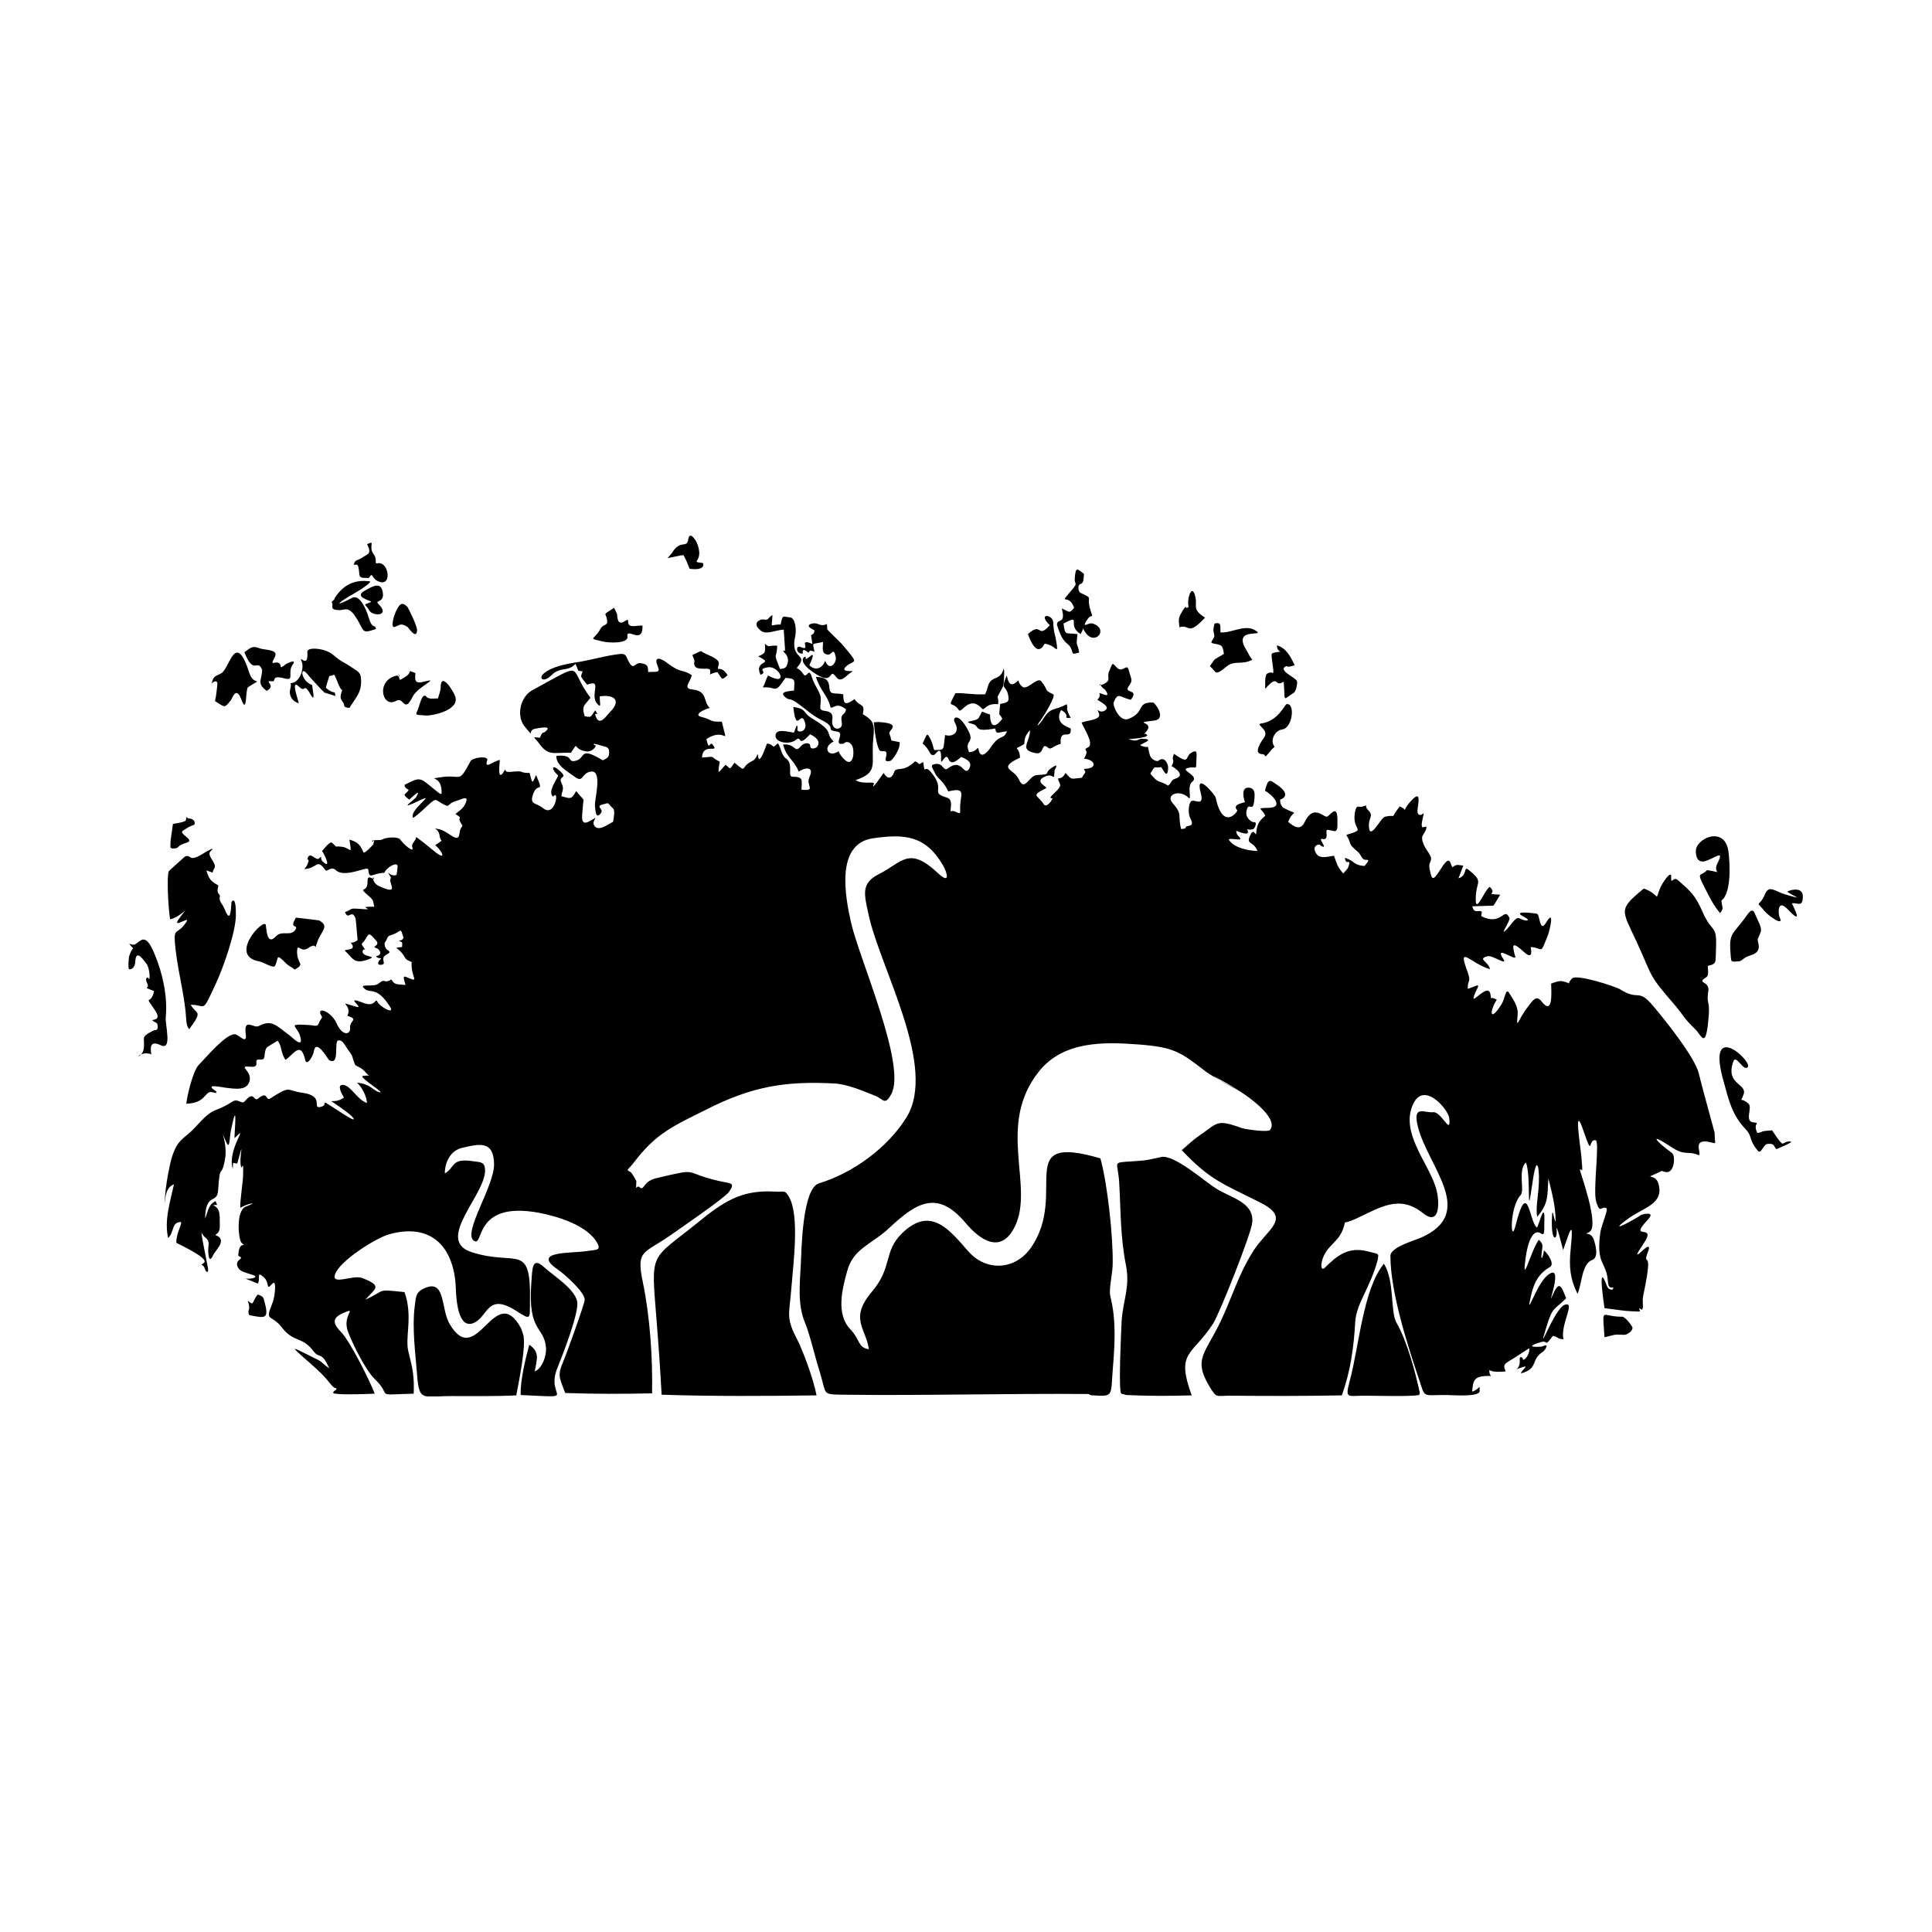 <svg width="1500" height="1500" viewBox="0 0 1500 1500" xmlns="http://www.w3.org/2000/svg">
  <!-- Original SVG transformed and centered -->
  <svg x="100.0" y="415.839" width="1300" height="668.321" viewBox="0 0 489.6 251.7">
    >  <path class="st0" d="M255.9,39.2c-0.3-1,0.2,1.4-2.3,2.4c-2.8,1.1-2,2.4-3.2,4.8c-3.4,0.2-6.5-0.5-8.7-0.3c-2.6,5-1,1.9,1,4.9 	c0.8,1.2,3-4.5,6.7-0.5c0.9,1,0.9-1.6,4.8-1.2c0.3-3.4-1.2-0.3,1.5-5.3C255.8,43.7,256.1,40.1,255.9,39.2"/> <path class="st0" d="M267.4,32.3c0.4-0.6,0-1.1,2.3-0.1c1.5,0.7,2.1,2.4,1.5-1.2c-0.4-2.6-0.7-2-0.9-5.7c-0.1-2.3-4.8-2.8-1,0.9 	c-3.7,4.2-2.2-1.2-6.4,2.6C263.6,30.6,265.3,35.1,267.4,32.3"/> <path class="st0" d="M271.4,26.1c2.1,6.9,3.6,4.4,4.5,8c0.2,0.8,1,0.3,2,0.1c-0.6-3.4-1-1.3-0.5-5.4c-3.5-0.5-3.6,0.7-4.1-3.1 	c5.7-2.9,0.7,0.4,5,3.1c1.4-2.3,0-2.2,1.7-0.1c2.8,3.4,6.6-1.5,1.8-3c-1.2-0.4-3.3,1.7-1.7-0.9c1.5-2.5,2.1,0.1,1.1-3 	c-1.4-4.5,1.2-3.1-3-5.1c-0.5-0.3-1-2.3,0.2-2.6c0.9-0.2,0.8-2.1,0.9-2.9c-1.9-1.4-2.4-2.4-2.7,1.2c-0.2,2.4,1.5,0.8-1.8,4.6 	c-2.7,3.2,0.2-0.1,1.6,4.1c-1.4,1.8-1.3,1.2-3.6,0.2C274.1,26.2,271.4,24,271.4,26.1"/> <path class="st0" d="M36,228.1c3.9,0.7,5.1,1,3.6-4.4c-0.3-1.3-0.7-1.3-1.9-1.8c-1.8,2.2-1,3.5-2.9,1.8c0.9,3,0,2.3,0.2,3.7l0.2,0.5 	L36,228.1z"/> <path class="st0" d="M200.3,28.5c-0.9,1.2-1-0.7-0.4,3.2c-4.5-2-0.1,2.3-3.4,0.9c-1.6-0.7-1.5,2.1,0.6,1.9c-0.1-0.1-0.2-1.7,0.9-0.8 	c1.6,1.4,0.1-0.9,2.5,0.3c-0.5-2.9-1.1-2.1,2.5-2.9c0,1.8-0.6,3.4,1.4,3.7c1.2,0.2,1.6-2.4,2.3,0.6c0.4,1.6-1.7,4.6-3.1,1.2 	c-0.9,2.5-3.1,2.9-4.6,1.3c2.9-6.5-1.4-0.1-1.1-2.4c0.1-0.5-3.4,1,3.2,5.1c5.2,3.2,3.5-2.2,5.7,0.7c1.4,1.9,2.6-0.1,4.9-1.7 	c-0.9,0-3.7,0.2-1.9-1.4c2.4-2.1,4.1-0.1-1.3-6.5c-0.9-1-4.3-4.1-4.3-4.4c0-2.9,0-0.2-2.8-1.5c-1.2-0.5-4.1,0.3-1.6,1.5 	C200.6,27.8,200.6,27.6,200.3,28.5"/> <path class="st0" d="M316.9,31.5c2.6,0.5,3,0.4,3.3,3.1c-3.4,2.1-2.2,0.9-4.1,3.6c2.1,1.6,1.1,3.2,5,0c2.2-1.8,4.5-0.3,7.4-1.9 	c-1.1-1.5-0.9-1.5-1.7-2.8c-4.5-7.2,6.5-3.5,2.4-5.9c-3-1.7-6.9,1-10,0.7c-0.1-1.9,0.4-3.1-1.7-2.6c-1.1,3.6,0.9,2.7-0.8,5.1 	l-0.2,0.4L316.9,31.5z"/> <path class="st0" d="M39,39.3c-0.1,3-1.7,3.8,1.3,6.1c3.2-1.7-1.4-3.1,1.7-2.8c1.2,0.1-0.6-2,3.7-0.8c2.9,0.7,0.5-1.8,2.3-4.2 	c1.2-1.6-1.8-0.4-2.6,0.4c-0.1,0.1-0.9,0.6-0.9,0.5c-0.5-3.2-3.8,0.6-1.9-2.8c1.5-2.6-2.8-2.1-4.5-2.8c-2-0.8-2.6,0-4.3,1.2 	C36.6,41.2,37.6,35.7,39,39.3"/> <path class="st0" d="M334.2,35.7c0.9,6.9,0.6,3.3-1.4,4.7c-0.7,0.5-0.5,3.5-0.5,4.4c4.1-4.7,2.5-0.2,5.4-2.1 	c0.5,6.2-0.5,5.4,2.9,3.3c0.9-0.6,1.1-3.2,1-3.4c-0.4-1.2-6.1-3.3-3-4.5c-0.1,0.6,2-0.1,2.3-0.2c-1.1-2.4-2.5-5.1-5.2-5.8 	c0.1,2.6,2.6,1.4-0.6,2.1C334.1,34.4,334.1,34.4,334.2,35.7"/> <path class="st0" d="M478.1,109.6c1.2,1.5,6.1,5,4.6,2c-0.4-0.8-0.8-5.6,2.3-2.4c5.1,5.4,1.6-0.8,1.3-1.7c1.7-0.2,3.1,1.3,3.2-1.9 	c0.1-2.7-3-2.3-4.6-1.5c1.5,1.2,6,2.8-0.9,0.7c-2.7-0.8-4.4-2.8-5.6,0.1c-1.6,3.9-2.9,1.7-0.5,4.4L478.1,109.6z"/> <path class="st0" d="M87.2,47.3c-1.3-1.8-2,1.7-2.6,3.4c-0.7,1.8-1.3,1.7,2.3,1.9c2.1,0.1,9.7-1.6,8.6-5.4c-0.5-1.7-4.2-7.5-4.3-3 	c0,1.1-0.5,2.4-0.8,3.4C89.4,47.6,88.1,47.9,87.2,47.3"/> <path class="st0" d="M338.5,49.3c-0.5,0.2-2.5,4.9-7.2,5.6c-2.3,0.3,2.3,1.7,0.7,4.1c-0.8,1.1-3.4,4.8-0.6,4.9 	c1.7,0.1-0.1,2.1,2.9-1.5c0.3-0.3,0.6-0.4,0.7-0.7c-1.4-1.8,0.1-4.7,2.2-5C340.4,56.3,341.1,48.7,338.5,49.3"/> <path class="st0" d="M71,2.4c0.2-0.7-1,0-1.3,0.1c1.4,3,0.3,2.7-1.7,4.1c-1,0.7-1.9,0.3-2.2,1.9c0.8,0.3,1.3-1.1,1.6,2.7 	c0.1,1.4,1,1.1,2.8,1.2c1.4-2.2,0.4,0.4,3.4,1.2c3.4,0.8,2.3-6.2-0.9-5.5c-1.1,0.2,0.2-1-1.2-2.8C70.8,4.3,70.9,3.5,71,2.4"/> <path class="st0" d="M217.9,55c0.1,1.6,0.6,5.8,1.5,7.6c0.5,1.1,2.5-0.5,2.1,1.7c-0.2,1.2-0.7,1.9,1.1,1.6c0.7-0.1,3.1-3.6,2.8-5.5 	c-3.5-0.8-1.9,0.2-3-2.5c-0.4-1,4.1-3-3.3-3.4l-1.3,0.1L217.9,55z"/> <path class="st0" d="M70.8,19.4c-2.5,1.2-1.9,0.1-0.4,2.6c1,1.6,6.2,1.6,2.6-2c-1.3-1.3,2-0.1,1.2-3.7c-0.6-3-3.2-1.3-5.2-0.2 	c-3.1,1.7,0.9,2.7,1.9,3.2L70.8,19.4z"/> <path class="st0" d="M165.4,36.7c-0.8,3.6,4.5,1.4,4.6,2.7c0.1,2-0.7,1,2.1,0.5c1.5,2.1,1.1,2.6,3,0.9c-2.3-3.5-3.4-0.3-2.6-3.1 	c0.5-1.9-3.6-2.7-5.1-3.9c-0.2-0.2-2.1,1-2.6,1.1C164.9,35.4,165.4,36.2,165.4,36.7"/> <path class="st0" d="M12.8,91.5c2.4,0,0.8-0.8,4.1-1.7c2.7-0.8-2.5-2.6-1.1-3.5c1.5-0.9,1.3-1,3.4-1.8c0,0,0.6-1.7-1.8-1.8 	c-0.4,0-0.5-1.2-0.7,0.5c-0.1,0.6-3.3,1-3.8,1.1c-0.2,2-0.9,5.1-0.7,7L12.8,91.5z"/> <path class="st0" d="M52.2,34c0.4,5.5-2.8,0.2-1.6,3c0.6,1.4-0.2,5.6-2.9,6.1c-1,0.2,0.1-0.3-0.5,1.8c-0.5,1.9,0.7,3.7,2.5,4.1 	c-0.2-1.1-2.5-7.3,0.1-4.8c2.1,2,1.1-1.7,3.5,2.5c1.4,2.4,0.3-2.5,0.3-3c-3.5-1.3-3.6-6.1-1.3-3.1c0.6,0.8,4.7,5.2,4.9,5.3 	c0.5,0.2,2.4,0.7,3.2,1c-0.2-2-0.1-0.1-2.8-2.4c0.1-0.4,1-3.5,1.1-3.5c1.9,0.1,0.8-1.8,2.7,2.7c1.2,2.8,1.3,0.1,0.6,2.8 	c-0.4,1.8,0.9,1.8,1,3.3c0,0.4,1.3,0.6,1.5,0.6c1.9-3.1,3.7-4.6,3.4-8.5c-0.1-2.1-1.1-2.2-3.2-3.7c-2.3-1.5-2.3-1.1-4.8-3.2 	C57.7,32.9,52.1,32.4,52.2,34"/> <path class="st0" d="M79.1,41.8c-0.7-2.9,0.7,0.5-0.6-0.9c-6.5,1.3-4.4,9.8-0.3,7.4c2.2-1.3,2.3,3.9,4.8-1.2c1.5-3,8.4-5.7,3.3-4.4 	c-3.2,0.9-2.5-1.1-2.5-2.5c-3.1-1.2-0.1-0.4-3.6,1.5C79.5,42.1,79.2,42.4,79.1,41.8"/> <path class="st0" d="M139.3,26.1c-1.6,0.6-1.1,1.4-2.9,3.2c-1.2,1.2-0.6,0.9,1.9,1.6c1.8,0.5,7.8,0.8,7.5-1.4 	c-0.4-2.9,4.6,2.7,4.4-3.2c-1.8-0.1-4.3,1-4.2-1.3c0.1-1.6-3,3-3.2-1.8c0-0.4-0.7-1.6-0.9-2.1c-3.9,2.6-2.2,1-2,4.1l-0.1,0.5 	L139.3,26.1z"/> <path class="st0" d="M162.2,5.7c1.1,2.1,0.9,1.9,1.8,4c5.1,0.7,4-2,3.7-1.7c-4-0.5,0.8-0.1-1.6-5.9c-0.4-0.9-2.1-3.5-2.5-1.1 	c-0.4,3-2.3-0.1-4.8,4.1c-0.2,0.3-1,1.2-1.3,1.5C158.4,6.4,161.7,5.7,162.2,5.7"/> <path class="st0" d="M308.3,21.7c-1.4,2.3-1.4,2.4-1.1,5.1c3.2-1,2.2,2.8,7.5-2.8c-4.3-2.8-1.8-3.2-3.1-7c-0.9-2.5-2.3,1.6-1.7,3.8 	C308.6,22,309.7,19.7,308.3,21.7"/> <path class="st0" d="M17.9,144c3.9-5.3,1.8-3.9,0.2-6.8c4.6-0.1,3.1,3,7.4-6.3c2.1-4.5,6.1-15.7,5.8-20.6c0-0.7,0-4.7-1.2-3.3 	c-0.3,0.4,0,7.5-2.1,2.2c-0.6-1.6-1.7-2.2-1.4-3.5c0.3-1.2-1.2-0.4-0.4-3.4c-2.2-1.2-2.8-1.9-3.5-4.4c2.8,0.9,1.3,0.9,2.3-0.6 	c1-1.5-2.6-3.8-1-5.1c1.7-1.5-1.3,0.2-1.5,0.3c-5.3,3.5-4,0.6-6,1.3c-0.1,0-4.8,4.3-4.8,4.3c-0.7,1.5-0.1,11.8,0.4,14.1 	c3.5-0.8,6.1-5,2.6-0.2c-2.7,3.8,5.1-2.4,1.2,2.2c-2.1,2.5-3,0.3-2.2,7c0.8,7,2.7,13.5,3.1,20.4c0,0.7,0.3,2.4,0.9,2.7L17.9,144z"/> <path class="st0" d="M59.5,19.9c0.3,0.8-0.9,1.8,2.1,1.9c1.5,0,2.7-1.4,5,2.4c2.4,3.8,1.3,4.6,5.7,3.1c-0.5-1.8-1,0.6-2.3-3.8 	c-0.5-1.7-2.5-6.5-4.7-5.3c-1.8,1-6.6,3.2-1.3-0.2c0.4-0.2,6.5-3.6,6.6-4.6c-4-0.6-7.3,0.6-9.8,4c-1.4,1.9,0.2,0.4-1.5,2 	C59.4,19.7,59.5,19.8,59.5,19.9"/> <path class="st0" d="M439.7,231.6c-0.3-0.8-2.2-3.2-3-3.2c-6.3,0.1-5.8-3.4-5.2,6c3.3-0.7,2.4-0.9,5.7-0.7 	C438.2,233.7,439.7,232.6,439.7,231.6"/> <path class="st0" d="M114.7,231.8c-7.7-14.2-12.9,12.4-20.9-1.3c-2.6-4.4-1.1-13.1-7.2-10.5c-2.7,1.2-2.6,2.3-3,5.4 	c-0.8,6.3,0.2,13.6,0.7,20c0.6,8,1.6,6.2,10.2,6.2c6.3,0,12.6,0.1,18.8-0.2c0.7-3.8,3-14.7,2-17.9L114.7,231.8z"/> <path class="st0" d="M121.4,213.9c-3.5-3.2-3.4,0.4-3.7,4.6c-1.1,14.8,3.9,12.5,4.3,19.2c0.1,2.2-1.1,5.8-3.3,6.7 	c0.6-3.5,1.6-5.6-1.6-7.8c-1.1,4-2.7,10.7-2.5,14.7c17.8,0.8,6.9,1.1,10.8-8.1c1.5-3.7,6.4-16.3,5.7-19.3 	C130.3,220.2,124.3,216.5,121.4,213.9"/> <path class="st0" d="M42.7,125.9c1.3-2.4,0-4.1,3.4-0.7c0.6,0.6,1.6,1,2.4,1.7c3.3-1.8,0.6-1.5,0.7-5.4c0.1-2.5,1.1,0.5,3.1-0.8 	c3.6-2.5,1.4,2,2.9-2.1c1.1-3,3.6-4.4,0.4-6.1c0,0-5.8-0.7-6.7-0.8c-2.2,3.5,0.7,1.9-0.1,3.4c-1.3,2.3-4,0.2-5.7,2 	c-3,3.3-2.8-2.9-3.1-3.4c-1-1.5-10.8,9.2-1.9,10.8C39.6,124.8,42,126.5,42.7,125.9"/> <path class="st0" d="M460.5,95.3c3.1-0.7,6.3-4,4,0.6c-1.5,3,2.4,2.8-3,1.9c-2.1,2.3-3.6-0.4,0.4,7.3c1,2,2,3.6,3.4,5.3 	c1.3-1.8,0.5-1.4,0.4-3.7c3-2.2,2.5-11.2,2-14.6c-1.2-7.4-9.8-3.5-9.5,0.4C458.3,94.1,458.7,95.4,460.5,95.3"/> <path class="st0" d="M25.9,43.5c-0.2,1.6-0.3,3.3-0.7,4.9c2.9,1.7,2.6,2.3,4.6-0.2c0.5-0.7,1.6-4.3,3.1-0.3c1.8,4.8,1.1-3,2-3.6 	c4.8-3.1,1.7-0.1,0.4-4c-4.1-12.9-5.8-1.5-8.2-0.1c-1.8,1.1-2.3,0.6-2.9,3.1C24.8,42.5,26,42.2,25.9,43.5"/> <path class="st0" d="M477.2,115.8c0.4-1.3-1-3.4-1.8-5.4c-0.8-1.9-2,0.3-2.9,1.5c-3.7,5-4.7,4.2-4.1,11c0.2,1.9,0,1.7,2.3,1.6 	c1.2-0.1,1.2-1.1,3.6-1.8c3.8-1.1,1.7-4.2,2-4.7C476.6,117.4,476.9,116.5,477.2,115.8"/> <path class="st0" d="M81.5,26.7c0.4,0.4,2.6,3.8,2.8,1c0.1-1.1-2.5-6.4-2.8-6.8c-1.8-1.9-2.5-0.6-3.5,1.5c-0.3,0.6-1.7,4.8-0.2,4.3 	C79.4,26.1,79.5,25.5,81.5,26.7"/> <path class="st0" d="M196,236.2c-4.1-7.9-2.9-7.5-2.2-16.9c0.5-6.5,2.4-20.6-0.8-26c-1.2-2.1-1.3-1.3-4.4-1.5 	c-9.7-0.5-14.9,3.1-22.4,9.2c-13.9,11.2-13.5,8-11.9,28.2c0.6,7.4,1.1,14.7,1.5,22c14.4,0.5,30.9,0.4,45.3,0.2 	C200.1,246.5,198,240.8,196,236.2"/> <path class="st0" d="M291.7,251.3c6.4,0.3,12.7,0.3,19.1,0.1c-4.7-12.9,0-11.4,6.2-20.9c2-3.1,11.2-26.4,11.5-29.6 	c0.6-6-6.2-7.2-10.6-10c-3.1-1.9-12.2-10-16-9.2c-5.7,1.3-5.2,1-10.5,1.4c-3.7,0.3-2.1,0.5-1.8,6.2c0.5,8.7,0.3,15.6,2,24.2 	c1.2,6.4-0.9,10-1.3,16.3c-0.1,2.3-1,20.3-0.1,21.1L291.7,251.3z"/> <path class="st0" d="M282,251.4c6,0.4,5.1,0.1,5.7-7.4c0.6-7.4,1.1-14.4-0.7-21.6c-0.5-2.2,0.7-6.5,0.7-9.7c0.1-7.8-1.5-23-3.6-30.6 	c-26-7.6-9.2,10.1-20.3,26.1c-4.6,6.6-13.1,7.1-18.4,1c-5.5-6.3-11-13.3-19.3-5.2c-5.6,5.5-2.6,9.8-8.9,17.2 	c-6.6,7.8-1.6,10.7-0.8,16.7c-3.2-0.4-2.6-2.9-5.4-5.8c-4.3-4.5-2.4-11.8-0.9-17.2c1.8-6.5,7.2-7.7,12.2-12.4 	c8.3-7.8,14.3-11.1,22.4-1.5c4.3,5.1,10.4,9.2,14.4,1c5.8-11.9-5.6-29.6,7.1-45.4c7.1-8.8,18.8-8.6,29.1-7.8 	c10.4,0.8,12.2,2.2,19.6,7.9c1.9,1.5,11.4,6.6,9.5,5.5c-15.6-8.6-1.4-1.3,0.3,0.2c-4.5-2.3-10.1-5.7-1.6-1 	c3.4,1.9,13.4,8.8,10.6,12.4c-0.6,0.7-6.9-0.1-8.4-0.6c-7.4-2.7-6.9-1.4-12.2,2.2c-1.8,1.2-3.6,2.9-5.2,4.3 	c8.4,9,12.7,10.1,23.1,15.4c9,4.6,2.1,7.5-2,13.8c-5.1,7.8-6.8,15.7-11.4,24.1c-3.8,7-5.9,8.9-1.3,16.3c1.9,3.1,1.7,2.1,6.6,2.2 	c10.4,0.1,21.4,0.1,31.8-0.1c2.5-7,3.5-14,3.9-21.4c0.3-5.5,4.5-10.2,6.6-18.3c0.3-2,0.4-1.5-2.9-2.4c-5.7-1.5-9.1,1.3-12.6,4.8 	c-1.5,1.5-1.5-2.9,1.4-6c1.6-1.8,3-2.8,3.9-5.2c1.3-3.4-0.7-1.1,3.7-3.1c7-3.2,12.7-7.3,19.7-1.7c5.2,4.2,5-3.8,3.7-7.7 	c-2.4-7.4-10.3-15.9-6.6-24.1c3.2-7,10.3,1.5,10.6,4c0.6,5.5-2.3-2-4.7-1.7c-2.6,0.3-6.2-2.4-4.4,4.5c3.1,11.7,17.2,25,0.8,32.2 	c-2.1,0.9-8.9,2.8-8.9,5.3c0,10.5,4.9,25.8,8.3,35.9c2,6,0.8,4.7,8.3,4.8c1.3,0,9.6,0.7,9.5-1.2c-0.1-2.3,0.3-0.6-2.2,0.2 	c0.3-3.4,0.5-4.6,5.1-4.6c1.3,0-0.1,0.6-0.1-1.7c1.3,0.7,3.3,0.5,4.8,0.4c-1.1-2.3,0.1-2.4,2.6-4c1.4-0.9,2.9-1.9,4.3-2.8 	c0.2,2.3-2,4.2-1.9,3c0-0.2-1-1-0.9,0.5c0.3,3.1-2.8,3.1,1,2c1.8-0.5-0.1,0.5-0.7,1.9c5.5-1.5,2.6-4,6.7-6.5c0,0,2.2-2.6-0.4-1.4 	c-0.1,0.1-6.4,0.5-0.3-1.3c2.2-0.6,0.7,1.8,3.4-1.8c1.9,0.4,0.9,0.8,3.1,1c-1-4.3,3.7-11.2,0.4-10.1c-3.2,1.1-8.6,16.9-5.3,6.2 	c1.8-5.8,2.2-4.6,5.7-8.1c-1.6-4-2.1-5.3-4.2-0.4c-1.5,3.4,3.9-10.7-1.4-6.2c-3.2,2.7-6.4,13.3-4.7,5.9c0.8-3.7,2.2-6.5,5.5-8.4 	c1.6-0.9-0.7-4.1-1.7-4.9c-0.3,2.1-1.2,4.1-0.5-0.6c0.2-1.2-0.2-1.7-1-2.5c-2.3,3-5.2,14.7-3.8,4.9c0.2-1.7,1.5-8.8,4.5-6.7 	c1.2,0.9,0.8-1.8,0.9-3.3c0.3-7.4-1.8,1.8-2.2,1.5c-2.2-1.6-2.6-14.8-6.2-0.6c-1.5,6.1-1.9-5.2,1.5-8.9c1.2-1.3-0.9-7.2,1.5-9.5 	c1.7,3.8,0,19.4,2,5.5c1.3-9.1,2.2-3.1,1.7,2.2c-0.2,2.5-0.8,5.8-0.4,8.2c3.6-4.2,2.9-6.5,3.3-11.2c1.1,4.5,2.1,8,2.1,12.6 	c-0.5-0.2-1-5.9-1.1-0.1c-0.1,6.5,1.7,5.3,1.4,2.5c-0.3-2.8,1.9,5.9,1.9,5.9c1.5-4,3.3-10.9,2.2-0.2c-0.5,5.1-0.2,8.5,2,13 	c1.3-2.7,1.2-8.8,4.3-9.9c2-0.7,1-4.5,0.4-6.1c-1-2.6-3.5-0.8-1.2-2.1c3.1-1.8-3-18.1-2.8-18.2c0.6-0.6,1,2.4,0.4-4.2 	c-0.2-2.1-2.4-16.2,0.7-7c2.8,8.1,1.2,2.1,3.5,2.6c1.3,0.3-0.9,14.9,0.2,18.1c1.2,3.7,1.4,0.9,3,1.8c0.5,0.3-1.5,5.1-1.8,6.9 	c-1.4,9.9,1.8,8.4,2.2,14.6c0.2,3,2.2,0.8,1.4,2.2c-0.2,0.2-1.3,0.1-1.7-1c-3-8.2-0.7,6.4-0.7,6.5c7,0.9,5.4,0.8,10.1,1 	c0.9,0-0.9-1.6,0.7-0.6c0.7,0.4,0.3-2.7,0.4-3.3c0.2-1.6,2.4-10.6,1.2-11.2c-1-0.5,1.7-4.3,0.1-3.8c-0.9,0.3-5.3,5.3-1.2-0.8 	c4.5-6.5-4.7-0.7,1.3-7.1c2.7-2.8-1.8-1.6-2-1.4c-0.5,0.5-10.5,6.1-4.2,1.4c4.8-3.7,11.3-4.5,9.3-10.8c-1-3.1-5-0.7,0.6-3.3 	c1.7-0.8-1.1-0.4,1.6,0.1c2.5,0.5,3-4.7,1.8-5.6c-4.6-3.3-7.1-6.3-0.3-1.8c4.3,2.9,4.9,1,8.2,2.5c0.9-0.5-2.1-4.9,3-3.9 	c2.5,0.5,1.6,1,1.6-2.7c0-0.1-4.1-14.9-4.6-17.2c-1-4.7-10.1-16-13.4-19.9c-4.5-5.3-4-1.3-9.6-4.8c-1.2-0.8-12.8-4.6-14.1-3.2 	c-2.1,2.2,0.7,1.5-2.9,0.8c-0.8-0.2-2.4,0.4-3.2,0.7c0,2.1,0.7,9.8-2.9,5.1c-1.4-1.8-2.5-0.2-3.7,1.4c-3.3,4.2-3.6,7.5-3.2,2.5 	c0.2-2.4-1.3-4.3-2.5-6.3c-1-1.6-1.2,1.7-2.2,3.3c-3.4,5.5-3.7,2.3-1.4-1.3c-2.6-1.4-1.3,0.9-1.9-1.8c-0.9-3.7-7.6,6.3-3.7-1.7 	c0.7-1.5-1.4,0-2.9,0.3c0-3,1.1-1.7-0.1-5.1c-3-8,0.8-2.4,6.6-0.6c-0.3-2.2-3.9-3-0.7-3.8c1.4-0.4,6.1,3,4.6,0.8 	c-2.9-4.4,4,0.9,3.5-0.7c-1-3.6-1-4.6,2.6-1.3c2.4,2.2,2.2-0.1,1.9-1.5c3.8,0.2,2.6,2.7,5.1-3.6c0.4-1.1,2.1-8-0.6-3.5 	c-1.9,3.1-1.8-2.4-2.6-2.6c-0.2-0.1-8-1.2-3.8,0.9c2.2,1.1,0.7,1.5-1.4,0.4c-1.2-0.6-2.6,2.4-4.2,3.7c-1.4,1.2,1.6-3,1.3-3.8 	c-1.6-3.5-2.1,2.4-8-0.4c-0.8-0.4,0.9-1.8-1.1-1.6c-1.3,0.1-1.4-0.3-1.8-1.4c0.6,0,6.1-0.2,6.2-0.2c0.2-0.1,1.7-2.8,2-3.2 	c-5.2-0.3-0.5,0-3.1-2.3c-1.7,1.2-4.5,9.2-4,2.3c0.3-4.1,2.2-3.8-2.3-7.4c-1.3-1-0.2,1.9-2.8,2.6c0.5-1.2,0.9-2.5,1.4-3.7 	c-1.8-0.2-1.8-0.5-3.2,0.5c-0.8-1.6-0.7-3.8-3.6,0.8c-2.2,3.5-2.4,2.7-3-0.1c-0.7-3.1,1.7-2.1-0.7-5.5c-0.7-1-2.1-3.4-1.3-4.6 	c0.3-0.5,1.9-3,0.4-2.4c-1.9,0.9,0.5-4.9-0.4-3.9c-0.5,0.6-1.6,0.6-1.6-0.7c0-1.6,1.5-6.7-1.8-3.1c-3.5,3.8-0.4,2.9-3.4,1.7 	c-3.3,4.3-0.3,2.1-4.3,3c-1.3,0.3-4.7,7.7-4.7,2.4c0-2.1,1.4-2.7-0.1-4.2c-1.7-1.7,0.5-1.8-2-1.1c-0.8,0.2-1.8-1.1-2.1,2.7 	c-0.3,4.4,3.5,3.8-2.4,5.5c2,3.4,0,2,3.5,5.1c0.9,0.8,1,2.3,2.3,2.2c1.3-0.1,0.2,0.9-0.5,1.8c-3.2-0.2-2.7-1.4-5.7-2.4 	c0.2,2.7,2-0.3,1,2.7c-0.2,0.6-1.1,1.4-1.5,1.9c-1.8-2.1-1.8-2.7-2.7-5.2c-2.1,0.3-4.5,1.2-5.5-1.2c-0.9-2,1.6-2.4,1.5-1.8 	c0,0,1.7,1.1,0.8-0.4c-2-3.5,1.5,0.7,1-3.4c-0.1-1.2,0.4-0.7,2.3-0.4c1,0.1,0.9-1.3,0.9-2.5c0.2-6.4-2.4-1.5-3.2-1.7 	c-1.5-0.4-4-3.4-6.4,1.6c-1.3,2.6-3.1,1.3-4.8-0.1c1.5-4,3.5-1.6-1.2-4c-1.2-0.6-1.4-2.9-0.9-2.6c0,0,3.4-1.1-1.1-4.2 	c-2.3-1.6-2.6-2-3.6,1.7c2.1,1.1,5.8,4.9,1.1,5c-4.1,0.1-1.9,0.1-1,2.3c-2.2,1.9-2.4,2.7-2.7,5.5c-0.4-0.3-0.9-1.9-1.9,0.7 	c-0.9,2.3,1.3,1.3,2.3,4.1c-2.4,0-7.1-0.9-8.4-3.4c1.3-0.5,5,1,2.7-1.1c-0.4-0.4-0.4-0.9-0.5-1.4c0.5,0.2,3.9,1.7,3.4,0.1 	c-0.4-1.4-0.9-0.1,1.4-0.5c0.7-0.1,1.4-2.2,0.5-2.1c-0.8,0.1-2.7-1.3-2.3-3.2c0.6-3.3,1.9,0.9,2.3-3.3c0.1-1.3,0.5-3.6-1.8-3.6 	c-2.4,0-1,4.1-1,4.1c0.8,0.3-4.1,0.5-2.2,2.5c0.3,0.3-4.2,6.3-6.3-3.7c-0.2-0.8-6.1-7.9-4.4-1.5c1.2,4.6-1.8,1.7-2.8,2.6 	c-0.7,0.7-1,3.5-0.2,5c1.6,3-1.4,1.6-1.4,2.8c0,0.2-1.2,0.3-1.3,0.3c-1.1-4.2,0.6-4.1-2.5-7.6c-2.2-2.5,2.1-4.1,4.6-1.6 	c1.2,1.2-0.5-3.4,1.1-4.6c2.6-2-4.9-3.7-0.4-4.2c1.9-0.2,1.5,1,1.7-3c0.1-1.6,0-2.3-1.7-1.2c-1.7,1.2-0.2,3.5-4.9,0.2 	c-0.9,2.2,0.5,1.5-0.7,3.6c1.4,0.7,3.9,2.7,1.3,3.6c-1.8,0.6-1,1.1-2.3,2.1c-2.9-1.8-2.6-0.3-5.2-3.5c1.6-2.7,0.8-1.5,3.2-1.9 	c0.7,1.1,1.9,3.7,2,0.1c0-1.1-1.1-3.4-2.8-2c-0.4,0.4-2.2-0.2-2.6-1.8c-1.1-3.9,0.6-1.2-2.8-2.7c0.8-0.7,4.5-1.8,0.6-1.9 	c-1.4,0-1.1,1.1-4,0.1c0.2,0,7.1-0.4,5.1-1.5c-0.5-0.3-1.2,0.9,0.2-0.8c2.4-3-4.6-2.3,2.1-3.1c4-0.4,0.3-5.3-0.2-5.3 	c-5.1-0.1-2.1,2.8-7.2,4.8c-2.6,1-4.7-3.9-4.3-4.9c1.3-3.1,1.7-1.4,5-0.7c2.6-3.4-2.3-1.6-0.6-4c1.3-1.8,0.7-1.9,0-4.6 	c-0.6-2.4-1.8,1.1-3.6-0.9c-1.4-1.6-1.1-1.2-2.2,1.3c-0.7,1.7,0.8,2.4-1.5,3.6c-0.2,0.1-1.1,0.4-1.3,0.3c0.7-0.7-0.3,0,1.6,1.3 	c0,0,1.8,2.2-0.2,1.5c-2.8-1-0.2-0.3-2,1.5c1,0.7,4.3,2.2,1.9,3.3c-1.6,0.7-2.3-1.5-1.4,0.8c0.7,1.9-3.9,1.9-5.1,2.6 	c0.5,1.4,3.8,6.3,1.9,7.2c-2,1,0.7,0.3-1.2,3.3c3.5,0.4,4,3,0,3c0.7,1.6,0.4,0.6-0.6,2.6c-3.4,0.3-2.8,0.8-4.8-1.4 	c-1.7,3.1-3,0-1.6,3.3c0.6,1.4-4.5,4.3-2.2,4.1c0,0.4-1.8,3.1-2.6,1.7c-1.8-2.8-4-2.3,0.8-4.7c0-0.5-3.6-1.9-0.5-3.3 	c2.9-1.4,2.6,2,2.9-1.8c0-0.4,1.7-2.6-1-0.7c-2.3,1.6,0.3,1.8-4.1,2c-2.5,0.1-3.6,5.2-5.4,1.2c-1.3-3-6.5-3,0.4-6.3 	c-0.3-4-2.5-1.8,1-3.8c0.7-0.4-0.4-1.8,1.9-4.2c0,3.7-3.3,5.7,1.6,6.7c2.8,0.6,1.5-3.5,3.8-1.5c0.8,0.6,1.7-0.8,3.6-1.2 	c-0.5-5,3.3-0.8,2.9-4.5c0-0.2-5.1-1.2-2.8-5.4c3.1,1.7,0.1,2.5,2.8,2.3c-1.9-3.7-0.5-2.4-1.2-4c-3.8,2.1-4.5,0.6-6.9,4.4 	c-1.2,1.8-2.7,3-0.4-0.1c0.6-0.8,4.3-6.8,3.4-7.2c-3-1.4-1.2-1-3.5-3.8c-1.1-1.4-4.1,2.7-5.5,1.6c-2-1.7-0.3-2.5-2-1.2 	c-1.9,1.5-2.3-1-2.6-2.1c-2,4.7,0,2.5,0.5,6.2c0.3,1.8-0.9,1.8-2.4,2.1c-0.5,4.7-0.3,2.2,0.6,4.4c-2.3,2.9-3.5,2.3-3.6-1.3 	c-3.1-0.8-1.7-1.7-3.3,1c-0.7,1.2-5.4,0.8-1.7,1.8c2.1,0.5-0.1,2.5,6.5,1.3c0.5,1.8,0.4,1.2,3.5,0.8c-1.1,2.7-2,0.6-4.7,4.6 	c-0.9,1.4-3,3.8-3.6,0.9c-0.3-1.6-0.3,0.6-2.8,0.6c-1.8-4.1,2.8-2-1.4-8.2c-1.9-2.9-3.7-2.1-2.7-0.3c1.5,2.7-0.7,4.2-2.9,3.5 	c-0.7,4.3,0.2,4.4-3.2,4.4c-0.2-0.3-0.4-1.9-1.2-3.4c-1-1.9-0.9-1.2-2.2,1.5c2.3,1.8,2,3.8,3.4,3.3c0.4-0.1,2.2-3.3,2,1.3 	c-0.1,2.5,1.3-2.5,2.2,0c0.8,2,2.9,0,3.7-0.7c1.3,0.6,3.5,1.4,2.3,3.5c-1.5,2.4-2-3.3-6.1-0.2c-1.6,1.2-1.3-1.7-3.9-1.2 	c-1.5,0.3-0.8,0.9-0.1,2.4c0.9,2.1,2.4,2.1,4,5.6c5.8-1.4,3.2,1.2,3.5,5.5c0.1,2-1.3-0.2-2.6,0.3c-0.8,0.3,1-3.3-1.3-4 	c-5.3-1.6,0-2-4.7-7.5c-2-2.4-1.7,1.4-2.2-2.9c-1.9,1.1-0.8,0.4-2.4-0.2c-3.6,3.5-5.5,1.4-6.1,3.1c-0.7,2-1.9,2.3-3.1,0.3 	c0,0-3.9,5.7-2.9,3.4c0.6-1.3-2.8,0.2-5.3-1.3c7-2.4,4.4-4.6,5.2-12.3c0.4-4.1,0.1-5.1-3.1-7c0.8-3.3-0.8-2-2.4-4.4 	c-2.6,1.9-3.3,1.6-3.3-1.4c-2.9-0.6-3.9,0.5-4.1-2.3c-0.2-2.5-2.1-2.7-3.9-2.8c1.4,4.3,3.3,5.2,4.2,8.6c0.4,1.5,1.5-1.7,4.6,0.9 	c-0.3,2.1-1.8,0.7-1.2,4.1c0.3,2-3.3,2.5-2.8-1.2c0,0,0.6-2.1-1.9-2.4c-2.5-0.3-1.3-1-1.5-4c-0.1-1.4-1.9-3.7-2.5-5.7 	c-1.1-3.7-1.5,0.8-2.7-1.3c-0.5-0.8-1-1.1-1.8-1.6c3.9-4.6-2.2-1.9-0.4-9.5c0.3-1.4,0.1-5.2-1.6-5.3c-2-0.1-2.1-1.1-2.7,2.1 	c-3.3-0.1-2.6,1.6-2.4-2.8c-1.7,1.1-0.8,1.6-2.9,1.3c-0.5-0.1-3.4,1-0.5,3.3c1.7,1.3,4.2-0.2,6.7-0.3c0.1,2,0.3,4.1,0.4,6.1 	c-1.9,0.1,2,0.9,0.5,4.4c-0.4,0.9-1.2,0.9-2,1c-2.1-5.5-1-2.3-0.8-6.8c-2.5-0.2-2.3,0.7-3.6-0.6c0.1,2.5,0.3,2.8-2,3.7 	c5.2,2.6-1.4,0.8,0.7,5.4c2.4-0.9-1.4-1.6,2.2-2.2c3.3-0.5,6.3,5.8,0,2.4c-0.6,1.1-0.8,2.2-1.5,3.5c4.2-0.4,3.2,2.3,6.6-2.8 	c3.2,0.2,2.6,0.6,2.5,3.7c-1.5,0.2-4.9,0.3-2.2,2.2c0.9,0.7,0.9-0.2,3.5,1.7c2.3,1.7,4.1,3.4,6.7,4.7c4.9,2.4,0.8,2.9,4.6,3.4 	c2.6,0.3-1.6,4.3,2,3.5c0,0,0.9-1.2,2.2,0.3c1.1,1.2,0.8,7.8-2.6,3.8c-2.5-3,0.3-2.1-2.3-1.3c-2,0.7-3.5-1.8-0.3-3.4 	c-2.8-2.7,0.6-2.6-6.4-6.8c-2.8-1.7-1.3-2.7-5.4-3.3c0.9,8.3,2.2,0.5,3.4,4.5c0.9,2.9-2.2,3.1-2.2,2.2c0.2-3-0.8,0.3-1,0.8 	c-1.4-0.1-5.6-1.5-5.4,1.1c0.2,1.9,4.2,2.5,6,1c1.8-1.5,0.2,2.6,4.1-1.6c1.3,0.6,3.4,1.9,2,3.7c-0.3,0.3-2,1.1-2-0.6 	c0-0.4-1.4-1.1-2.8,0.5c-1.8,2.1-1.4-1-5.1-0.6c1.2,4.2,2.9,4,4.6,7.9c1.7-1.2,4.6-1.6,3.2,1.4c-1.4,2.8,2.2,4.3-2.4,3.9 	c0-2.6,0.8-3.8-2.6-3.8c-1.7,0,0.4-3.7-1.9-5.3c-1.4-1-1.4-2.9-2.4-4.5c-2.2,2-0.6,0.4-3.2,0.1c-0.2,0.4-2.2,6.7-2.6,3.7 	c-0.2-1.7-0.1,0.7-1.7,1.4c-3.8,1.8-1.2,3.8-5.2,0.5c-1.6,2.1-0.9,2-2.6,0.6c-2,2-2.5,3.7-1.7-0.9c-3.2-1.5-0.6-1.6-5.2-1.2 	c0.2-4.6,5.3-1,3.1-3.8c-0.9-1.1-1,2.2-1.8-1.6c5.9-3.9,6.4,3.1,4.5-5.1c-3.8,0.1-2.5-0.5-6-1.4c-2.5-0.6,1-2.3,2.5-2.6 	c-2-1.8-0.6-5-5.1-5.4c-3-0.3-0.5-2.2-0.2-4.2c-2.9-1.9-3-0.4-7.1-3.5c-1.9-1.5-4.2-2.3-2.8,1c0.8,2-0.5,1.4-2.8,1.6 	c-0.3-1,0.5-2.2-2.2-2.6c-2-0.3-2.1,3-4.1-1.7c-0.6-1.4-1.7-1-3.4-0.8c-3.5,0.5-7.5,1.7-11.6,2.3c-13.3,2-10.6,7.3-7.1,3.8 	c2.8-2.8,4.8-0.9,7.1-3.4c1.2,2.4,0.2,1.9,2.1,2.2c-0.6,1.9-0.9,1,1.3,3.9c4.7-1.8,0.7,2.9,2.9,5.5c1.4,1.6,0.8,0,0.8-2.1 	c4.3-0.6,6.4,1.2,3,4.6c-1,1-3.1,4.4-4.2,1.2c-0.6-1.8,1.4,0.7-0.1-1.7c-1.4,1.8-0.9,2.2-3.1,1.7c-1-3.1,0-3.1,1.7-5.4 	c-7-9.1-0.7-11-17-2.2c-3.5,1.9-4.9,7.6-2.1,10.8c3.2,3.7,0.1,0.8,3.3,0.4c0.7-0.1,4.9-1,2.6,0.9c-0.8,0.7-0.7-0.3-1.6,1.8 	c-2.6-0.3-1.6-0.2-0.2,1.7c2.7,3.7,3.9,2.6,9.3,2.7c2.5-3.8,0.2-1,4.5-0.4c2,0.3,3.4-2.2,2.4-1.8c0,0-1.5-1,2.3,0.2 	c1.3,0.4,2.2,0.3,1.9,2.5c-0.1,1-1,1.3-1.8,1.7c-7-4.2-4.9-0.7-7.8,0.1c-2.9,0.8-0.3-1.9-5.8-1.4c0,2.9,3.1,4.4,5.5,6.2 	c2.5,1.8,1.8-1.2,4.6-1.6c3.5-0.5,1.1,8,1.2,9.8c0.1,1.3,0.2,4.4,1.7,2.4c1.1-1.4-1.8-1.9,0.6-2.6c2.2-0.6,1.1-0.5,3,1.2 	c0.7,0.6,0.1,3,0,3.9c-1.4,0.6-4.5,3.2-5.6,0.9c-0.7-1.4,2-3-1.1-1.2c-3.1,1.9-2.3-1.7-2.2-3.4c0.2-4,1-1.7-1.9-5.3 	c-1.4,2.6-1.7,2.2-4.3,1.5c0-1.3,1-1.9,0-3.9c-1.2-2.3,2.7-1-1.2-4.1c-1.4-1.1-2-0.1,0.2,1.9c0.3,0.3-3.4,5-1.4,6.2 	c1.9-2.5,0.6,6.5-3.1,3.3c-2-1.6-4-0.8-2.7-4.2c1.3-3.5,3.2,0.4,0.8-5.4c-1.2,2.8-1.1,2.5-1.9-0.6c-3.7,0-0.8-0.8-5.8-0.3 	c-2.2,0.2-0.6-1.9-2,0.3c-1.7,2.4-0.9-3.4-0.9-3.8c-1.9,0.3-4.7,3-3.7,0.1c0.5-1.4-4.3-0.9-4.9,0.3c-3.7,6.9-2.4,3.6-9,4.7 	c-3.7,0.6,0.1-0.5,0.5,3.3c0.2,2,0.2,2.1-2.3,0c-4-3.2-3.7-3.6-8.5-1.1c0.3,1.9,2.4,0.7,0.2,2.6c-0.6,0.5,0.9,1.4,1.2,1.7 	c0.9-0.7,3.8-3.7,2-0.7c-0.6,0.9-5.9,4.3,1.1,0.9c5.1-2.4-3.2,2.8-2,5.1c1-0.3,4.6-4,5.7-4.8c1.1-0.8,1.1-0.3,2.9,0.7 	c2.6,1.4,0.8,0.1,4.3-0.9c1.6-0.5,3.6-1.7,2.4,0.9c-0.7,1.5-1.7,2-2.9,3c2.8,1.8,0,0.4,1.9,3.1c0.5,0.7-0.5,0.5-0.7,2.5 	c-0.3,3.5-3.2-0.7-6.2-1.2c-2.5-0.4,0.1-0.5,0.4,2c0.2,2.1,1.6,0.7-1.3,2.7c2.3,2,3.4,4.9-0.5,1.6c-0.4-0.3-5.1-4.2-5.1-3.9 	c-0.1,1.2-1.5,1.8-1.1,2.9c0.7,2.1-2.8-1.1-3.5-2.2c-0.6-0.9-4-0.8-5.4,0c-0.6,0.3-3.6-0.1-2.7,0.6c0.4-0.3,0.7-1.3,0.2,0.8 	c0,0-2.6,2.9-2.9,2.3c-0.8-2-1.7-3.1-4.1-3.7c0.8,5,0.4,2.4-2.1,2.1c-3-0.4-0.9,0.6-3-1.2c-0.6-0.5-2.4,1.9-2.9,2.4 	c0.6,0.8,2.9,5.5,0.3,3.2c-1.2-1,0.1-2.2-1.2-1c-0.9,0.9-2.7-2.5-3.4,0.2c0.4,0.3,0.6,0.2,0,1.6c-0.4,1.1-1.8,1.6,0.4,1.1 	c2.6-0.6,2.5-2.7,4.9,0.5c0.5,0.7,1.6-1.3,3,0c2.6,2.5,9.4-1.3,9.5-0.2c0.3,3.2,1.1,1.1,4.7,1c0.8-1.8,4-3.4,3.9-1.8 	c0,0.2-0.3,2.4-0.3,2.4c-2,0.9-3.5-2.5-1.6,0.9c-1.3,1.1,3.1,5.4-3.5,2.4c-2.3-1-1.9-3.7-1.5-2.1c-0.3,0.2-2-1.6-1.9,0.8 	c0.1,3.6-3.2,1.1,0.4,4.2c1.7,1.5,1.1,1.6,1.6,3.1c-6.5-0.1,2.3,1.2-4.9,0.6c-2.5-0.2-1.6,0.3-3.7,1c1.1,2.6,1.9-1.1,3.1,1.8 	c0.1,0.2,0.5,5.6,0.6,6.4c-2.5,1.8-2.7-0.6-1.6,1.3c0.9,1.6-1.4,1.3-2.2,1.7c2.4,2.2,2.6,4,6.4,2.8c4.3-1.4-1.7-0.6-1.1-2.7 	c0.3-1.1,1.5,0.8-0.1-1.5c-0.5-0.8,0.2-0.6,1-2.1c1.1-2,1.3-1.2,2.9,0.5c1.7,1.7-1.8,1.8,0.4,2.4c0.3,0.1,2.1,1.7-0.3,2.3 	c0.6,1,2.3,0.2,1,1.1c0,0-1,1.4,0.2,1.4c2.4,0-0.3-1.8,1.7-2.9c2.6-1.4-0.6-0.7-0.4-3.5c0-0.1,0.5-0.7,0.6-1c0.6-1.7,1-0.8,3.1-2.1 	c1.2-0.7,1-0.9,1.7,1.1c0.6,1.7-2.5,1.1-0.5,1.7c0.4,0.1,0.2,1,0.2,1.5c-3.2,0.3-0.9-0.1,0.8,3c0.4,0.8,1.2,1,2,1.4 	c-0.3,4.6,2.7,6.2-1.5,4.4c-1.5-0.7-0.5,1.2-0.3,2.3c-2.4-0.3-3.2,0.1-4.1-1.6c-2.5,1.4-1.7-0.6-3.8,1.2c-1.3,1.2-6.5-0.3-3.8,1.7 	c1.5,1.1,3.4-0.9,7.2,5.1c1.5,2.4-3,0-3.7-1.5c-0.7-1.4-0.4,1.8-4.2,0.3c-6.1-2.4,1,2.1-2.2,1.1c-6.1-1.8-0.7-0.6-2.4,2.7 	c3.5,1.1,0.6,1.4,0.8,3.5c0.2,2-2.2,2.7-4-1.4c-1.6-3.5-6.1-5-4.4-2.1c0.5,0.8-0.1,0.5-0.7,2.1c-0.5,1.3-1.1,0.7-3,0.6 	c-7.1-0.4-2.9,0.2-2.3,4.1c0.3,2.4-2.2-0.2-3.2-1c-3.9-2.8-5.2-4.9-9.1-2.8c-1.5,0.8-4.5-2.7-3.8,2.5c0.4,3.1-2.1-0.1-3.2-0.1 	c-2.7-0.1-8.4,6.8-10.5,8.9c-1.7,1.7-3.4,8.8-3.7,11.4c5.6-0.1,5.4-3.5,7.2-3.4c1.2,0.1,2,0.5,1.5,0.4c-0.2-0.9,1,0.1-0.8-1.2 	c-2.1-1.6,2.6-0.6,3.3-0.5c2,0.2,5.7,1,6.9-1c2.2-3.7-3.8-5.5,0.7-5.1c3.2,0.3,0.5-2.3,2.6-2.1c2.3,0.2,0.9-1.4,2.1-3.5 	c0-0.1,2.9-1.8,3.2-2c1.3,1.5,0.8,3.3,2.3,5.6c2.3-1.5,4.5-5.8,5.8,0.1c0.4,1.7,2.2-0.9,2.5-2.6c0.7-4,4.2,2.5,4.5,2.6 	c3.3,1.7,1.2-5.7,2.7-5.8c1.2-0.1,1.6,1,2.5,2.3c2.2,3.1,1,1.3,2.3,4.7c0.2,0.6,1.8,0.7,3.2,2.4c1.2,1.5,1.7,0.6-0.9,1 	c-1.4,0.3,8,5.9,4.4,4.6c-1.2-0.4-2.7-2.5-6.1-2.6c1.4,1,3,4.3,2.9,5.9c-3-1.1-4.6-5.1-7-5.3c-2-0.1-0.1,3,0.3,3.7 	c-3.4,2.6-6.4-1.2,0.9,4.3c2.4,1.8,3.2,3.3-0.8,0.7c-9.2-5.9-3.6-2.7-7.2-2.2c-2.2,0.3,1.5-3.3-5.1-4.2c-4.7-0.6-3.2-2.3-9.2,1.6 	c-1.7,1.1-0.6-2.4-3.7,0.1c-1.4,1.1-1-2.6-3.9,0.8c-0.9,1.1-1.9-1-3.6,0.1c-5.8,3.7-5,1-10.8,7.4c-3.4,3.8-5.5,3.2-7.3,10.3 	c-0.8,3.4-1.7,8.7-1.7,12.1c0.2-2.1,0.4-4.8,2.7-5.6c-1.1,5.1-2.9,10.5-1.7,15.7c1.9-1.9,0.9-4.7,3.8-4.7c0.1,1.1-1.5,3.5-1.4,6.1 	c1.1,0.6,9.6,4.5,8.1,5.8c-1.7,1.4-0.4-0.4,0.3,2c0.1,0.4,1.2,1.7,0.8-0.7c-0.3-1.7-2.4-11.6-1.7-9.9c0.6,1.6,2.2,1.2,1.9,3.7 	c-0.2,1.2-0.1,6,1.4,2.6c0.6-1.3,4.2-4.4,0.8-5.7c-0.7-0.3,1.2-0.2,1.1-2.7c-0.1-2.8,0.4-5.2-2-6.1c1.6-0.3,1.3,0.4,0.8-1.2 	c-2.2,1-2.2,3-3.1,5.1c0.2-7.8,3.5-4.1,3.8-8.2c0.6-8.8,0.9-3.1,2-9c1.1-5.6-2.7-12,0.4-5.1c1.1,2.4,0.9-1.5,1.4-3.7 	c2-9.6,1,0.2,1,2.5c4.7-4.8-2.3,3.3-0.5,9c0.1-2.6-0.1-1.6,1.3-1.6c2.4-8.7,0.4-1.7,1.1,0.9c0.3,1.2,0.8-2.8,0.6,2.8 	c0,1.5-1.2,9.5-0.7,9.2c1.8-1.1,5.9-2,1.5-0.3c-3,1.2-2.1,9.7-1.3,10.5c2.1,2.1-0.7-1.4-0.9,3.9c2.5,1-1.7,0.8,0.1,3.7 	c1,1.6,6.8,1.9,4.3,2.8c-1.8,0.6-4.3-0.7,1.3,1.6c0.9-1.3-0.5-3.8,1.6-2c2.2,1.8,0.5,4.4,2.7,2c1.3-1.4,0.7,3.9,0.1,5.4 	c-2.5,6.2-0.6,3.2,2.7,7.5c3.5,4.5,5.9,2.4,9.3,7c1.6,2.1,2.3-0.2,4.5,4.9c-3.4-2.5-1-1.4-5.7-3.7c-5.1-2.5-6.3-3.4-0.2,1.9 	c3,2.7,4,3.5,6.4,6.5c1.8,2.2,1.5,0,1.6,1.8c0,0,0.4-0.7-0.6,0.1c-0.8,0.7-0.2,0.8,1.4,0.9c2.2,0.2,8.2,0,10.4-0.1 	c-1.2-3.3-7.2-15.4-9.9-18.1c-3-3-2.1-4.5,1.7-5.9c2.6-1-1.3,1.4,0.4,5.9c1.2,3.2,5,11.1,7.8,13.8c5.6,5.4-0.8,4.6,11.4,4.3 	c0.2-5-0.3-7.4-1.5-12.1c-1.2-4.2,1.4-10.5-1.2-17.6c-8.6-0.9-5.2-0.6-11.4,2.2c2.8-3.3,5.2-3.9-0.9-6.3c-2.8-1.1-9.1,2.3-8-1.1 	c1.3-3.9,11.9-10.6,15.8-11.7c12.1-3.4,18.9,3.4,19.5,15.4c0.1,2.6,0.4,13.2,5.7,10.3c3.8-2.1,3.7-8.6,12-3.3c4.5,2.9,3.9,2.3,4-2.8 	c0.3-17.6-3.9-10.1-17.1-14.4c-11.2-3.6,5.2-17.7,3.9-24.7c-0.3-1.8-1.7-1.6-3.7-1.9c-6.2-0.9-4.9,1.8-8,3.6c0-3.2,1.6-6.7,5.1-7.5 	c4.8-1.1,9.2-2.3,9.3,4.8c0.1,6.3-9.1,19.9-6,22.3c3.2,2.5-0.5-11.7,19.1-8.1c5.3,1,14.5,3.7,17.2,9.1c1,2-0.7,1.7-3.2,2.1 	c-4.2,0.7-16.4-0.1-8.6,5.3c2.2,1.5,8.2,6.9,8,9c-0.1,1.3-5.2,15.5-6.5,18.6c-1.6,3.7-0.6,4.7,0.8,8.6c8.3,0.3,17.1,0.3,25.4,0.1 	c0.2-10.3-0.6-22.4-2.7-32.5c-2-9.6,0.2-8.2,8.2-13.8c3.1-2.2,15.7-10.8,17-12.6c2-2.9,0.4-2.4-3-3.2c-11.1-2.6-5.1-3.9-18.3-0.8 	c-4.1,1-3.4,3.9-4.9,2.6c-0.9-0.8-1.1,1.9-0.9-1.8c0,0-1.3-2.4-1.7-2.6c-1.4-0.8-1-0.3,0.9-2.7c6.6-8.7,11.5-10.7,21.3-15.6 	c13-6.6,22.8-8.4,37.4-7.6c3.9,0.2,8.4,2.2,12.2,3.7c2.1,0.9,2.6,2.9,4.5-0.7c4.4-8.5-9.5-39.7-11.8-50c-1.7-7.5-4.7-23.1,6.4-24.7 	c9.1-1.3,15.3-0.9,20.4,7.8c1.4,2.4,2.3,5.9-1.5,2.3c-8.5-7.9-10.3-3.1-17.2,0.4c-5.4,2.7-4.2,6.1-3,11.8 	c3.4,15.8,20.2,44.5,11.1,59.3c-5.5,8.9-15.7,16.3-25.6,19.3c-4.9,1.5-5.1,19.6-5.3,23.6c-0.3,5.6-1,11.9,1.2,17.1 	c1.4,3.3,3,10.3,4.3,14.3c2.1,6.8,0.5,6.7,6.7,6.8c23.9,0.3,48.2-0.4,72-0.2C281.1,251.4,281.5,251.4,282,251.4"/> <path class="st0" d="M461.9,132.8c0-2.7-3.6-1.8-0.6-3.7c0.8-0.5,0.4-2.5,0.4-3.3c2.8-0.6,2.2-1,2.4-4.9c0.3-7.5-1-4.3-3.9-10.8 	c-2.1-4.9-3.6-6.2-7.3-9.4c-1.4-1.2-2,1.8-1.9-1c0.1-2.1-2.8,2-3.4,3.8c-1.4,3.7,0.3,1.5-4.6-0.3c-7.7,6.3-6.4,6.2-2,15.8 	c4.8,10.5,3.2,9.2,11,18.2c2.6,3.1,2.9,4.2,6,7.1c1.9,1.8,3.2,6.7,4-4.3C462.3,135.8,461.2,137.1,461.9,132.8"/> <path class="st0" d="M377.5,250.7c-1.3-6.1-3.7-15.1-6.8-20.5c-1.9-3.3-0.5-12.2-3.7-17.3c-6.1,7.4-7.3,24.4-10,34.3 	c-1.5,5.6-0.5,4.2,4.8,4.3c3.5,0,12.6,0.3,15.5-0.2L377.5,250.7z"/> <path class="st0" d="M479,177.9c2.5-0.3,1.8,0.7,2.8,1.5c0.1-0.1,6.8-2.7,3.2-2.2c-0.2,0-0.1,0-1.4,0.6c-0.7-0.1-2.5-3.1-3.1-3.9 	c-4.1,0.3-1.9,0.3-4.3,0.8c-1.5-3,1.1-2.9-1-3.1c-3-0.2-0.3-4.3-1.6-5.5c-2.7-2.3-2.4,0.3-1.4-2.8c1-3.1-5.5-2.8-3-9.6 	c0.8-2.1,3,3.2,4.2,1.7c1.4-1.7-12.3-14.3-7.1,4.1c1.5,5.5,2.5,9.9,6.4,14c2.2,2.3,0.8,2.9,3.5,6.2 	C477.2,181.2,477.8,178.3,479,177.9"/> <path class="st0" d="M4.4,147c0,2,0.5,4.1-1.6,5.3c0.1-0.5,2.1-1.4,3.8-0.6c-0.4-2.2-0.3-4.1,2.7-2.7c3.5,1.7,1.3-5.8,1.5-8.2 	c0.6-5.9-0.9-12.8-3.2-18.3c-0.6-1.4-2.1-5.3-4-4.2c-1.7,1-1.7,1.8-3.5,1c1.8,2.6,1.3-0.1,0.1,3.4c-0.3,0.8-0.4,3.2-0.2,4 	c0.1,0.3,1.8,0.2,1.9-2.2c0.2-3.4,1.9-1.1,3.2,0.6c1.2,1.5,1.2,5.9,0.6,4.2c0-0.1-1.3-0.3-0.2,1.9c0.6,1.4-1.9,0.5,1.9,2 	c-1,4.5-3.1,0.6,0.2,5.5c2.9,4.2-3.1,2,0.5,3.8c0.4,0.2,0.8,2.3-0.6,2.1C7.4,144.7,4.5,145.8,4.4,147"/> 
  </svg>
</svg>